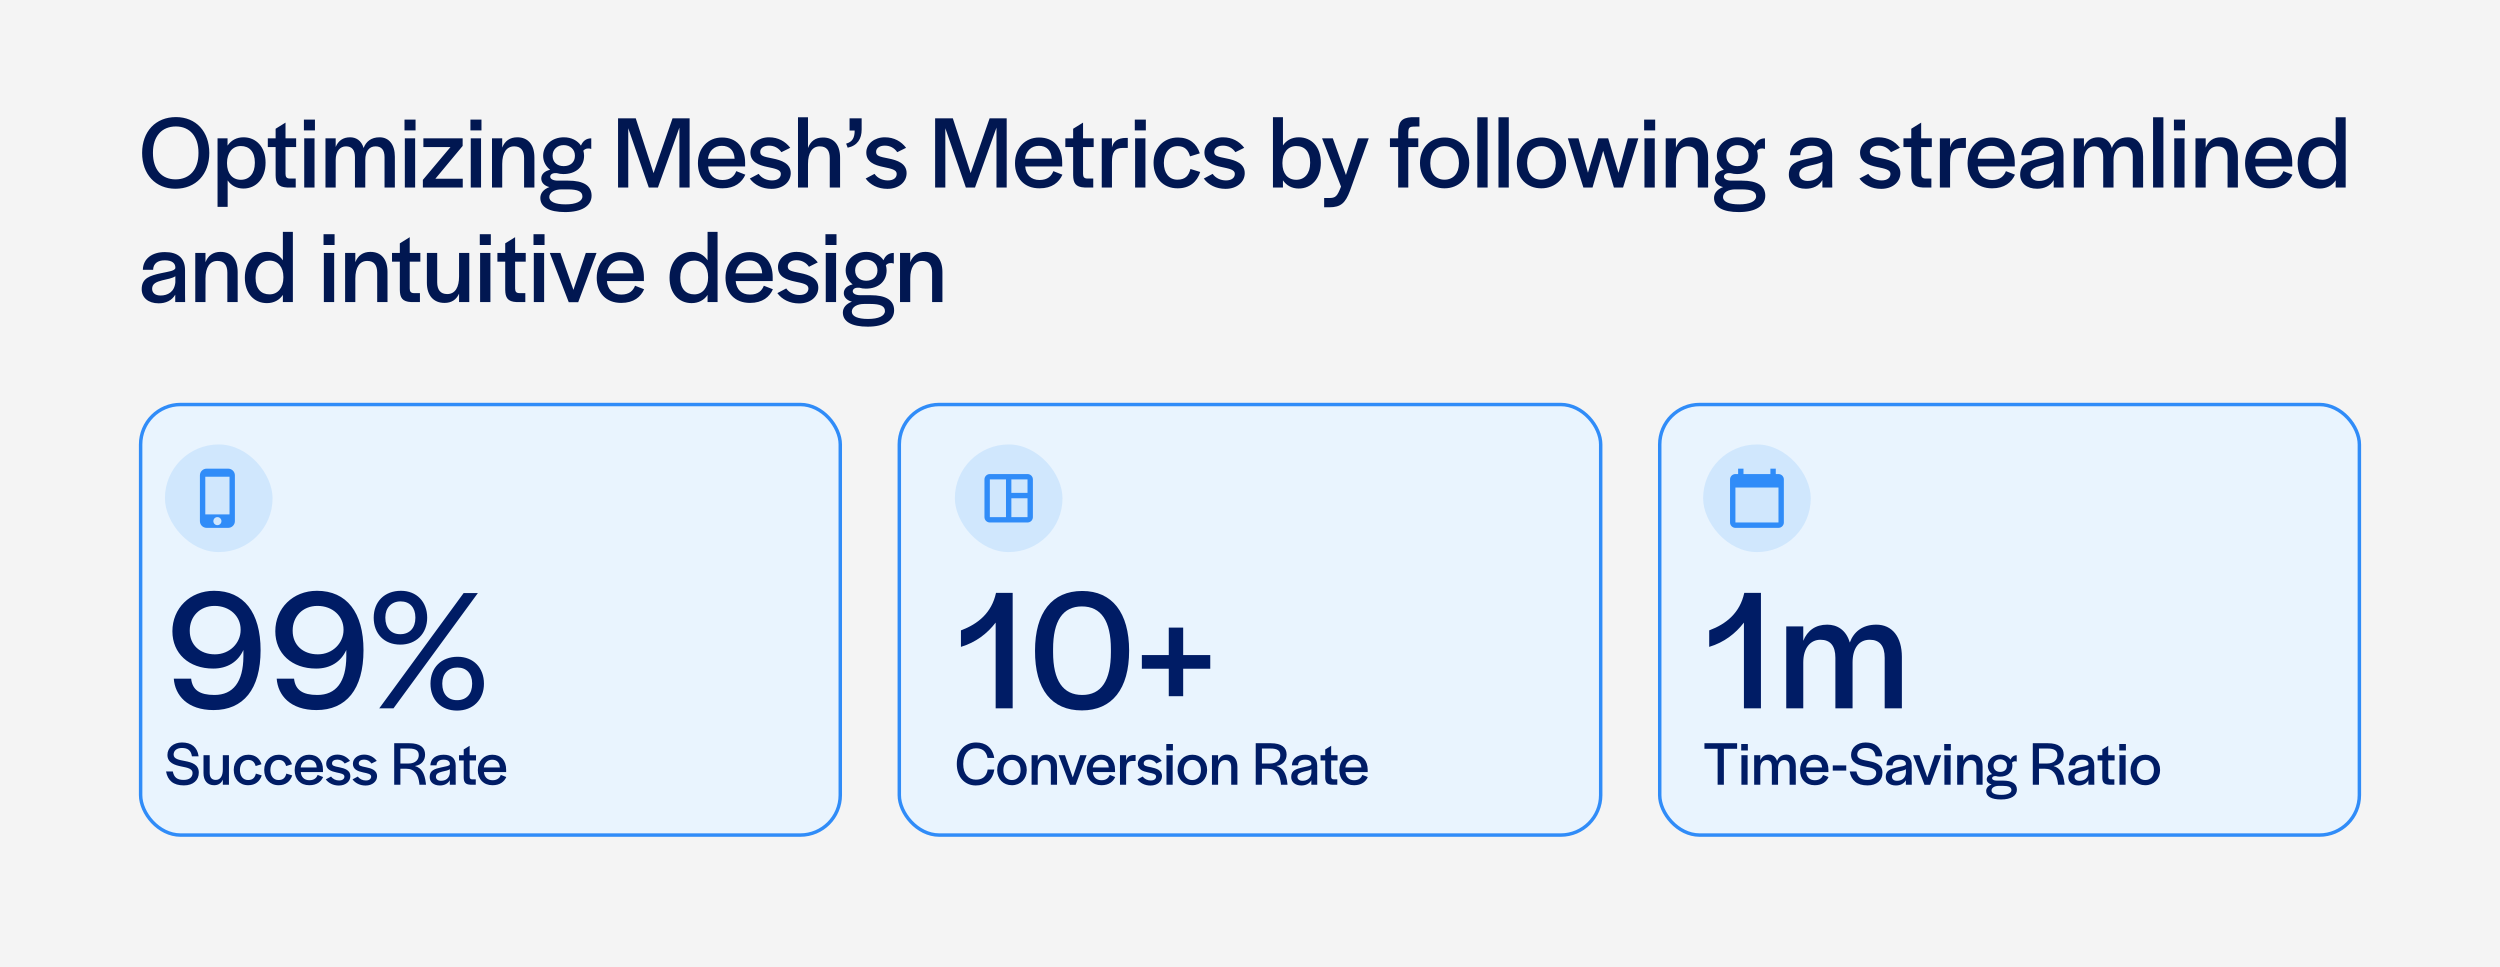 <svg width="1440" height="557" viewBox="0 0 1440 557" fill="none" xmlns="http://www.w3.org/2000/svg">
<rect width="1440" height="557" fill="#F4F4F4"/>
<path d="M101.06 108.72C89.54 108.72 81.86 100.38 81.86 88.08C81.86 75.78 89.6 67.44 101.36 67.44C112.88 67.44 120.56 75.78 120.56 88.08C120.56 100.38 112.82 108.72 101.06 108.72ZM101.12 103.32C109.22 103.32 114.32 97.68 114.32 88.2V87.9C114.32 78.6 109.34 72.84 101.3 72.84C93.2 72.84 88.1 78.48 88.1 87.9V88.2C88.1 97.56 93.08 103.32 101.12 103.32ZM125.308 119.16V79.68H131.068V83.88C133.048 80.88 136.288 79.08 140.248 79.08C147.508 79.08 152.968 84.6 152.968 93.66V93.72C152.968 102.84 147.508 108.6 140.188 108.6C136.288 108.6 133.108 106.8 131.128 103.92V119.16H125.308ZM138.748 103.56C143.548 103.56 146.788 100.02 146.788 93.9V93.48C146.788 87.42 143.608 84.12 138.748 84.12C133.828 84.12 130.768 88.08 130.768 93.72V94.2C130.768 99.78 133.768 103.56 138.748 103.56ZM165.298 108C160.138 107.76 158.818 105.42 158.758 100.92V84.72H154.258V79.68H158.758V74.16L164.458 70.62V79.68H170.578V84.72H164.458V100.2C164.458 102 165.178 102.84 166.978 102.84H170.338V108H165.298ZM175.049 75.12V68.88H181.409V75.12H175.049ZM175.229 108V79.68H181.169V108H175.229ZM187.475 108V79.68H193.355V84.66C194.795 81.12 197.555 79.08 201.635 79.08C204.935 79.08 208.115 80.76 209.435 85.26C210.815 81.54 213.815 79.08 218.615 79.08C224.015 79.08 227.435 83.22 227.435 90.24V108H221.495V90.54C221.495 86.34 219.695 84.3 216.335 84.3C212.555 84.3 210.395 87.24 210.395 92.16V108H204.455V90.54C204.455 86.34 202.655 84.3 199.295 84.3C195.875 84.3 193.355 87.06 193.355 92.16V108H187.475ZM232.999 75.12V68.88H239.359V75.12H232.999ZM233.179 108V79.68H239.119V108H233.179ZM243.566 108V103.62L259.466 84.72H243.866V79.68H266.486V84.06L250.766 102.96H266.546V108H243.566ZM270.967 75.12V68.88H277.327V75.12H270.967ZM271.147 108V79.68H277.087V108H271.147ZM283.393 108V79.68H289.273V85.02C290.773 81.24 293.653 79.08 297.973 79.08C304.093 79.08 307.813 83.22 307.813 90.78V108H301.873V91.08C301.873 86.64 300.013 84.3 296.173 84.3C291.793 84.3 289.273 87.96 289.273 94.44V108H283.393ZM325.568 122.16C316.268 122.16 311.228 119.28 311.228 114C311.228 111.18 313.208 108.96 316.448 107.76C313.568 107.04 311.768 105.18 311.768 102.84C311.768 100.38 313.628 98.52 316.868 97.8C314.408 95.88 312.848 93.06 312.848 89.76C312.848 83.64 317.948 79.08 324.788 79.08C329.108 79.08 332.648 80.94 334.628 83.88C335.648 81.36 337.568 79.68 340.568 79.68V85.8C339.068 85.26 337.268 85.38 336.008 86.76C336.248 87.72 336.428 88.68 336.428 89.7C336.428 96.12 331.688 100.26 324.488 100.26C323.168 100.26 321.908 100.08 320.708 99.72H320.288C318.128 99.6 316.928 100.56 316.928 101.76C316.928 103.14 318.668 104.04 321.308 104.04H327.188C336.188 104.04 340.748 106.98 340.748 112.74C340.748 118.62 335.048 122.16 325.568 122.16ZM324.668 95.7C328.628 95.7 331.148 93.36 331.148 89.82V89.58C331.148 86.1 328.448 83.58 324.668 83.58C321.008 83.58 318.308 86.1 318.308 89.58V89.82C318.308 93.3 320.828 95.7 324.668 95.7ZM325.748 117.72C331.748 117.72 335.468 115.98 335.468 113.16C335.468 110.34 332.948 109.08 327.008 109.08H323.468C319.628 109.08 316.388 110.7 316.388 113.52C316.388 116.16 319.688 117.72 325.748 117.72ZM355.995 108V68.16H366.195L376.455 99.72L387.375 68.16H397.215V108H391.335V73.5L378.975 108H373.695L361.875 73.86V108H355.995ZM416.108 108.48C407.408 108.48 402.008 102.72 402.008 94.02C402.008 85.26 407.828 79.2 415.868 79.2C424.208 79.2 429.188 84.78 429.188 93.72V95.88H407.888C408.248 100.74 411.308 103.68 416.108 103.68C420.908 103.68 423.008 101.34 424.088 98.58L429.308 100.62C427.388 105 423.368 108.48 416.108 108.48ZM407.768 91.44H423.128C422.888 86.58 420.188 84 415.748 84C411.488 84 408.368 86.82 407.768 91.44ZM444.425 108.78C438.965 108.78 434.465 106.44 431.885 102.84L436.985 100.14C438.725 102.66 441.665 103.92 444.665 103.92C447.845 103.92 449.765 102.48 449.765 100.14C449.765 97.68 446.465 97.14 442.025 96.18C436.865 95.1 432.245 93.3 432.245 87.84C432.245 82.86 436.925 79.08 442.925 79.08C448.265 79.08 452.405 81.48 455.165 85.14L450.065 87.66C448.445 85.2 445.865 83.88 442.925 83.88C439.865 83.88 437.885 85.32 437.885 87.48C437.885 89.82 439.805 90.24 444.965 91.26C450.125 92.28 455.465 94.14 455.465 99.72C455.465 104.94 450.845 108.78 444.425 108.78ZM459.643 108V67.56H465.403V85.26C466.843 81.36 469.663 79.2 474.043 79.2C480.163 79.2 483.883 83.22 483.883 90.78V108H477.943V91.08C477.943 86.64 476.083 84.3 472.243 84.3C467.863 84.3 465.403 87.96 465.403 94.44V108H459.643ZM488.268 85.08L487.368 82.74C491.088 81.72 492.288 79.2 492.288 75.18H489.348V68.16H496.308V74.64C496.308 79.86 493.968 83.88 488.268 85.08ZM511.163 108.78C505.703 108.78 501.203 106.44 498.623 102.84L503.723 100.14C505.463 102.66 508.403 103.92 511.403 103.92C514.583 103.92 516.503 102.48 516.503 100.14C516.503 97.68 513.203 97.14 508.763 96.18C503.603 95.1 498.983 93.3 498.983 87.84C498.983 82.86 503.663 79.08 509.663 79.08C515.003 79.08 519.143 81.48 521.903 85.14L516.803 87.66C515.183 85.2 512.603 83.88 509.663 83.88C506.603 83.88 504.623 85.32 504.623 87.48C504.623 89.82 506.543 90.24 511.703 91.26C516.863 92.28 522.203 94.14 522.203 99.72C522.203 104.94 517.583 108.78 511.163 108.78ZM538.632 108V68.16H548.832L559.092 99.72L570.012 68.16H579.852V108H573.972V73.5L561.612 108H556.332L544.512 73.86V108H538.632ZM598.745 108.48C590.045 108.48 584.645 102.72 584.645 94.02C584.645 85.26 590.465 79.2 598.505 79.2C606.845 79.2 611.825 84.78 611.825 93.72V95.88H590.525C590.885 100.74 593.945 103.68 598.745 103.68C603.545 103.68 605.645 101.34 606.725 98.58L611.945 100.62C610.025 105 606.005 108.48 598.745 108.48ZM590.405 91.44H605.765C605.525 86.58 602.825 84 598.385 84C594.125 84 591.005 86.82 590.405 91.44ZM624.673 108C619.513 107.76 618.193 105.42 618.133 100.92V84.72H613.633V79.68H618.133V74.16L623.833 70.62V79.68H629.953V84.72H623.833V100.2C623.833 102 624.553 102.84 626.353 102.84H629.713V108H624.673ZM634.604 108V79.68H640.484V84.9C641.324 81.6 643.544 79.44 648.704 79.44H649.604V85.2H646.904C641.864 85.2 640.484 87.72 640.484 93.48V108H634.604ZM653.643 75.12V68.88H660.003V75.12H653.643ZM653.823 108V79.68H659.763V108H653.823ZM678.309 108.48C669.849 108.48 664.449 102.42 664.449 93.78C664.449 85.32 670.209 79.2 678.489 79.2C685.149 79.2 689.349 82.8 691.089 88.32L685.449 90.06C684.489 86.46 682.449 84.18 678.369 84.18C673.449 84.18 670.389 88.08 670.389 93.72V93.96C670.389 99.54 673.269 103.5 678.189 103.5C682.749 103.5 684.729 101.16 685.689 97.32L691.329 99.06C689.469 104.82 685.209 108.48 678.309 108.48ZM705.929 108.78C700.469 108.78 695.969 106.44 693.389 102.84L698.489 100.14C700.229 102.66 703.169 103.92 706.169 103.92C709.349 103.92 711.269 102.48 711.269 100.14C711.269 97.68 707.969 97.14 703.529 96.18C698.369 95.1 693.749 93.3 693.749 87.84C693.749 82.86 698.429 79.08 704.429 79.08C709.769 79.08 713.909 81.48 716.669 85.14L711.569 87.66C709.949 85.2 707.369 83.88 704.429 83.88C701.369 83.88 699.389 85.32 699.389 87.48C699.389 89.82 701.309 90.24 706.469 91.26C711.629 92.28 716.969 94.14 716.969 99.72C716.969 104.94 712.349 108.78 705.929 108.78ZM748.038 108.6C744.138 108.6 740.958 106.8 738.978 103.86V108H733.218V67.5H738.978V83.76C740.958 80.82 744.138 79.08 748.098 79.08C755.358 79.08 760.818 84.54 760.818 93.66V93.72C760.818 102.84 755.418 108.6 748.038 108.6ZM746.658 103.56C751.398 103.56 754.638 100.02 754.638 93.9V93.48C754.638 87.42 751.518 84.12 746.658 84.12C741.738 84.12 738.678 88.08 738.678 93.72V94.2C738.678 99.78 741.618 103.56 746.658 103.56ZM762.71 119.4V114.06H765.41C769.31 114.06 770.21 113.22 772.43 107.46L761.51 79.68H767.69L775.25 100.8L782.15 79.68H788.39L777.53 110.04C774.95 116.76 772.49 119.4 765.71 119.4H762.71ZM805.348 108V84.72H800.608V79.68H805.348V76.8C805.348 70.26 807.208 67.86 813.028 67.5H817.588V72.9H815.428C811.648 72.9 811.168 73.2 811.168 77.22V79.68H816.928V84.72H811.168V108H805.348ZM832.006 108.48C823.666 108.48 817.906 102.54 817.906 93.9C817.906 85.26 823.786 79.2 832.126 79.2C840.466 79.2 846.286 85.26 846.286 93.9C846.286 102.42 840.346 108.48 832.006 108.48ZM832.006 103.5C837.106 103.5 840.346 99.84 840.346 94.08V93.84C840.346 87.9 837.166 84.18 832.126 84.18C827.086 84.18 823.846 87.9 823.846 93.84V94.08C823.846 99.9 826.966 103.5 832.006 103.5ZM850.933 108V67.56H856.873V108H850.933ZM863.12 108V67.56H869.06V108H863.12ZM887.788 108.48C879.448 108.48 873.688 102.54 873.688 93.9C873.688 85.26 879.568 79.2 887.908 79.2C896.248 79.2 902.068 85.26 902.068 93.9C902.068 102.42 896.128 108.48 887.788 108.48ZM887.788 103.5C892.888 103.5 896.128 99.84 896.128 94.08V93.84C896.128 87.9 892.948 84.18 887.908 84.18C882.868 84.18 879.628 87.9 879.628 93.84V94.08C879.628 99.9 882.748 103.5 887.788 103.5ZM912.025 108L903.085 79.68H909.205L914.665 99.48L920.605 79.68H926.305L932.245 99.54L937.645 79.68H943.705L934.885 108H929.605L923.425 86.88L917.305 108H912.025ZM947.022 75.12V68.88H953.382V75.12H947.022ZM947.202 108V79.68H953.142V108H947.202ZM959.448 108V79.68H965.328V85.02C966.828 81.24 969.708 79.08 974.028 79.08C980.148 79.08 983.868 83.22 983.868 90.78V108H977.928V91.08C977.928 86.64 976.068 84.3 972.228 84.3C967.848 84.3 965.328 87.96 965.328 94.44V108H959.448ZM1001.62 122.16C992.323 122.16 987.283 119.28 987.283 114C987.283 111.18 989.263 108.96 992.503 107.76C989.623 107.04 987.823 105.18 987.823 102.84C987.823 100.38 989.683 98.52 992.923 97.8C990.463 95.88 988.903 93.06 988.903 89.76C988.903 83.64 994.003 79.08 1000.84 79.08C1005.16 79.08 1008.7 80.94 1010.68 83.88C1011.7 81.36 1013.62 79.68 1016.62 79.68V85.8C1015.12 85.26 1013.32 85.38 1012.06 86.76C1012.3 87.72 1012.48 88.68 1012.48 89.7C1012.48 96.12 1007.74 100.26 1000.54 100.26C999.223 100.26 997.963 100.08 996.763 99.72H996.343C994.183 99.6 992.983 100.56 992.983 101.76C992.983 103.14 994.723 104.04 997.363 104.04H1003.24C1012.24 104.04 1016.8 106.98 1016.8 112.74C1016.8 118.62 1011.1 122.16 1001.62 122.16ZM1000.72 95.7C1004.68 95.7 1007.2 93.36 1007.2 89.82V89.58C1007.2 86.1 1004.5 83.58 1000.72 83.58C997.063 83.58 994.363 86.1 994.363 89.58V89.82C994.363 93.3 996.883 95.7 1000.72 95.7ZM1001.8 117.72C1007.8 117.72 1011.52 115.98 1011.52 113.16C1011.52 110.34 1009 109.08 1003.06 109.08H999.523C995.683 109.08 992.443 110.7 992.443 113.52C992.443 116.16 995.743 117.72 1001.8 117.72ZM1040.15 108.72C1034.09 108.72 1030.37 105.42 1030.37 100.56C1030.37 94.2 1035.11 92.76 1041.41 91.38C1046.21 90.36 1049.15 90.06 1049.75 88.5V88.08C1049.75 85.74 1048.01 83.94 1043.69 83.94C1039.49 83.94 1037.21 85.86 1036.97 89.04V89.4H1031.03C1031.21 83.04 1036.25 79.2 1043.75 79.2C1051.01 79.2 1055.33 82.44 1055.33 89.64V103.62L1055.39 108H1049.69V103.74C1047.77 107.1 1044.23 108.72 1040.15 108.72ZM1041.23 104.22C1045.37 104.22 1049.27 102.12 1049.75 96.6V93.12C1048.01 94.32 1045.01 94.8 1042.25 95.46C1039.01 96.3 1036.37 97.32 1036.37 100.32C1036.37 102.66 1038.11 104.22 1041.23 104.22ZM1083.57 108.78C1078.11 108.78 1073.61 106.44 1071.03 102.84L1076.13 100.14C1077.87 102.66 1080.81 103.92 1083.81 103.92C1086.99 103.92 1088.91 102.48 1088.91 100.14C1088.91 97.68 1085.61 97.14 1081.17 96.18C1076.01 95.1 1071.39 93.3 1071.39 87.84C1071.39 82.86 1076.07 79.08 1082.07 79.08C1087.41 79.08 1091.55 81.48 1094.31 85.14L1089.21 87.66C1087.59 85.2 1085.01 83.88 1082.07 83.88C1079.01 83.88 1077.03 85.32 1077.03 87.48C1077.03 89.82 1078.95 90.24 1084.11 91.26C1089.27 92.28 1094.61 94.14 1094.61 99.72C1094.61 104.94 1089.99 108.78 1083.57 108.78ZM1107.43 108C1102.27 107.76 1100.95 105.42 1100.89 100.92V84.72H1096.39V79.68H1100.89V74.16L1106.59 70.62V79.68H1112.71V84.72H1106.59V100.2C1106.59 102 1107.31 102.84 1109.11 102.84H1112.47V108H1107.43ZM1117.36 108V79.68H1123.24V84.9C1124.08 81.6 1126.3 79.44 1131.46 79.44H1132.36V85.2H1129.66C1124.62 85.2 1123.24 87.72 1123.24 93.48V108H1117.36ZM1147.42 108.48C1138.72 108.48 1133.32 102.72 1133.32 94.02C1133.32 85.26 1139.14 79.2 1147.18 79.2C1155.52 79.2 1160.5 84.78 1160.5 93.72V95.88H1139.2C1139.56 100.74 1142.62 103.68 1147.42 103.68C1152.22 103.68 1154.32 101.34 1155.4 98.58L1160.62 100.62C1158.7 105 1154.68 108.48 1147.42 108.48ZM1139.08 91.44H1154.44C1154.2 86.58 1151.5 84 1147.06 84C1142.8 84 1139.68 86.82 1139.08 91.44ZM1173.39 108.72C1167.33 108.72 1163.61 105.42 1163.61 100.56C1163.61 94.2 1168.35 92.76 1174.65 91.38C1179.45 90.36 1182.39 90.06 1182.99 88.5V88.08C1182.99 85.74 1181.25 83.94 1176.93 83.94C1172.73 83.94 1170.45 85.86 1170.21 89.04V89.4H1164.27C1164.45 83.04 1169.49 79.2 1176.99 79.2C1184.25 79.2 1188.57 82.44 1188.57 89.64V103.62L1188.63 108H1182.93V103.74C1181.01 107.1 1177.47 108.72 1173.39 108.72ZM1174.47 104.22C1178.61 104.22 1182.51 102.12 1182.99 96.6V93.12C1181.25 94.32 1178.25 94.8 1175.49 95.46C1172.25 96.3 1169.61 97.32 1169.61 100.32C1169.61 102.66 1171.35 104.22 1174.47 104.22ZM1194.47 108V79.68H1200.35V84.66C1201.79 81.12 1204.55 79.08 1208.63 79.08C1211.93 79.08 1215.11 80.76 1216.43 85.26C1217.81 81.54 1220.81 79.08 1225.61 79.08C1231.01 79.08 1234.43 83.22 1234.43 90.24V108H1228.49V90.54C1228.49 86.34 1226.69 84.3 1223.33 84.3C1219.55 84.3 1217.39 87.24 1217.39 92.16V108H1211.45V90.54C1211.45 86.34 1209.65 84.3 1206.29 84.3C1202.87 84.3 1200.35 87.06 1200.35 92.16V108H1194.47ZM1240.17 108V67.56H1246.11V108H1240.17ZM1252.18 75.12V68.88H1258.54V75.12H1252.18ZM1252.36 108V79.68H1258.3V108H1252.36ZM1264.6 108V79.68H1270.48V85.02C1271.98 81.24 1274.86 79.08 1279.18 79.08C1285.3 79.08 1289.02 83.22 1289.02 90.78V108H1283.08V91.08C1283.08 86.64 1281.22 84.3 1277.38 84.3C1273 84.3 1270.48 87.96 1270.48 94.44V108H1264.6ZM1307.26 108.48C1298.56 108.48 1293.16 102.72 1293.16 94.02C1293.16 85.26 1298.98 79.2 1307.02 79.2C1315.36 79.2 1320.34 84.78 1320.34 93.72V95.88H1299.04C1299.4 100.74 1302.46 103.68 1307.26 103.68C1312.06 103.68 1314.16 101.34 1315.24 98.58L1320.46 100.62C1318.54 105 1314.52 108.48 1307.26 108.48ZM1298.92 91.44H1314.28C1314.04 86.58 1311.34 84 1306.9 84C1302.64 84 1299.52 86.82 1298.92 91.44ZM1336.17 108.6C1328.91 108.6 1323.45 103.14 1323.45 93.96C1323.45 84.96 1328.85 79.08 1336.23 79.08C1340.13 79.08 1343.31 80.94 1345.35 83.94V67.56H1351.11V108H1345.35V103.86C1343.37 106.86 1340.13 108.6 1336.17 108.6ZM1337.67 103.56C1342.53 103.56 1345.65 99.6 1345.65 93.96V93.48C1345.65 87.9 1342.65 84.12 1337.67 84.12C1332.87 84.12 1329.63 87.66 1329.63 93.78V94.2C1329.63 100.26 1332.81 103.56 1337.67 103.56ZM91.4 174.72C85.34 174.72 81.62 171.42 81.62 166.56C81.62 160.2 86.36 158.76 92.66 157.38C97.46 156.36 100.4 156.06 101 154.5V154.08C101 151.74 99.26 149.94 94.94 149.94C90.74 149.94 88.46 151.86 88.22 155.04V155.4H82.28C82.46 149.04 87.5 145.2 95 145.2C102.26 145.2 106.58 148.44 106.58 155.64V169.62L106.64 174H100.94V169.74C99.02 173.1 95.48 174.72 91.4 174.72ZM92.48 170.22C96.62 170.22 100.52 168.12 101 162.6V159.12C99.26 160.32 96.26 160.8 93.5 161.46C90.26 162.3 87.62 163.32 87.62 166.32C87.62 168.66 89.36 170.22 92.48 170.22ZM112.475 174V145.68H118.355V151.02C119.855 147.24 122.735 145.08 127.055 145.08C133.175 145.08 136.895 149.22 136.895 156.78V174H130.955V157.08C130.955 152.64 129.095 150.3 125.255 150.3C120.875 150.3 118.355 153.96 118.355 160.44V174H112.475ZM153.751 174.6C146.491 174.6 141.031 169.14 141.031 159.96C141.031 150.96 146.431 145.08 153.811 145.08C157.711 145.08 160.891 146.94 162.931 149.94V133.56H168.691V174H162.931V169.86C160.951 172.86 157.711 174.6 153.751 174.6ZM155.251 169.56C160.111 169.56 163.231 165.6 163.231 159.96V159.48C163.231 153.9 160.231 150.12 155.251 150.12C150.451 150.12 147.211 153.66 147.211 159.78V160.2C147.211 166.26 150.391 169.56 155.251 169.56ZM186.358 141.12V134.88H192.718V141.12H186.358ZM186.538 174V145.68H192.478V174H186.538ZM198.784 174V145.68H204.664V151.02C206.164 147.24 209.044 145.08 213.364 145.08C219.484 145.08 223.204 149.22 223.204 156.78V174H217.264V157.08C217.264 152.64 215.404 150.3 211.564 150.3C207.184 150.3 204.664 153.96 204.664 160.44V174H198.784ZM236.841 174C231.681 173.76 230.361 171.42 230.301 166.92V150.72H225.801V145.68H230.301V140.16L236.001 136.62V145.68H242.121V150.72H236.001V166.2C236.001 168 236.721 168.84 238.521 168.84H241.881V174H236.841ZM256.022 174.48C249.662 174.48 245.882 170.1 245.882 162.9V145.68H251.822V162.6C251.822 166.98 253.742 169.38 257.582 169.38C262.262 169.38 264.422 165.36 264.422 159.24V145.68H270.302V174H264.422V169.14C262.862 172.62 260.102 174.48 256.022 174.48ZM276.358 141.12V134.88H282.718V141.12H276.358ZM276.538 174V145.68H282.478V174H276.538ZM297.544 174C292.384 173.76 291.064 171.42 291.004 166.92V150.72H286.504V145.68H291.004V140.16L296.704 136.62V145.68H302.824V150.72H296.704V166.2C296.704 168 297.424 168.84 299.224 168.84H302.584V174H297.544ZM307.295 141.12V134.88H313.655V141.12H307.295ZM307.475 174V145.68H313.415V174H307.475ZM327.591 174.06L316.671 145.68H322.791L330.291 166.98L337.431 145.68H343.611L333.051 174.06H327.591ZM357.807 174.48C349.107 174.48 343.707 168.72 343.707 160.02C343.707 151.26 349.527 145.2 357.567 145.2C365.907 145.2 370.887 150.78 370.887 159.72V161.88H349.587C349.947 166.74 353.007 169.68 357.807 169.68C362.607 169.68 364.707 167.34 365.787 164.58L371.007 166.62C369.087 171 365.067 174.48 357.807 174.48ZM349.467 157.44H364.827C364.587 152.58 361.887 150 357.447 150C353.187 150 350.067 152.82 349.467 157.44ZM398.38 174.6C391.12 174.6 385.66 169.14 385.66 159.96C385.66 150.96 391.06 145.08 398.44 145.08C402.34 145.08 405.52 146.94 407.56 149.94V133.56H413.32V174H407.56V169.86C405.58 172.86 402.34 174.6 398.38 174.6ZM399.88 169.56C404.74 169.56 407.86 165.6 407.86 159.96V159.48C407.86 153.9 404.86 150.12 399.88 150.12C395.08 150.12 391.84 153.66 391.84 159.78V160.2C391.84 166.26 395.02 169.56 399.88 169.56ZM431.987 174.48C423.287 174.48 417.887 168.72 417.887 160.02C417.887 151.26 423.707 145.2 431.747 145.2C440.087 145.2 445.067 150.78 445.067 159.72V161.88H423.767C424.127 166.74 427.187 169.68 431.987 169.68C436.787 169.68 438.887 167.34 439.967 164.58L445.187 166.62C443.267 171 439.247 174.48 431.987 174.48ZM423.647 157.44H439.007C438.767 152.58 436.067 150 431.627 150C427.367 150 424.247 152.82 423.647 157.44ZM460.304 174.78C454.844 174.78 450.344 172.44 447.764 168.84L452.864 166.14C454.604 168.66 457.544 169.92 460.544 169.92C463.724 169.92 465.644 168.48 465.644 166.14C465.644 163.68 462.344 163.14 457.904 162.18C452.744 161.1 448.124 159.3 448.124 153.84C448.124 148.86 452.804 145.08 458.804 145.08C464.144 145.08 468.284 147.48 471.044 151.14L465.944 153.66C464.324 151.2 461.744 149.88 458.804 149.88C455.744 149.88 453.764 151.32 453.764 153.48C453.764 155.82 455.684 156.24 460.844 157.26C466.004 158.28 471.344 160.14 471.344 165.72C471.344 170.94 466.724 174.78 460.304 174.78ZM475.46 141.12V134.88H481.82V141.12H475.46ZM475.64 174V145.68H481.58V174H475.64ZM499.826 188.16C490.526 188.16 485.486 185.28 485.486 180C485.486 177.18 487.466 174.96 490.706 173.76C487.826 173.04 486.026 171.18 486.026 168.84C486.026 166.38 487.886 164.52 491.126 163.8C488.666 161.88 487.106 159.06 487.106 155.76C487.106 149.64 492.206 145.08 499.046 145.08C503.366 145.08 506.906 146.94 508.886 149.88C509.906 147.36 511.826 145.68 514.826 145.68V151.8C513.326 151.26 511.526 151.38 510.266 152.76C510.506 153.72 510.686 154.68 510.686 155.7C510.686 162.12 505.946 166.26 498.746 166.26C497.426 166.26 496.166 166.08 494.966 165.72H494.546C492.386 165.6 491.186 166.56 491.186 167.76C491.186 169.14 492.926 170.04 495.566 170.04H501.446C510.446 170.04 515.006 172.98 515.006 178.74C515.006 184.62 509.306 188.16 499.826 188.16ZM498.926 161.7C502.886 161.7 505.406 159.36 505.406 155.82V155.58C505.406 152.1 502.706 149.58 498.926 149.58C495.266 149.58 492.566 152.1 492.566 155.58V155.82C492.566 159.3 495.086 161.7 498.926 161.7ZM500.006 183.72C506.006 183.72 509.726 181.98 509.726 179.16C509.726 176.34 507.206 175.08 501.266 175.08H497.726C493.886 175.08 490.646 176.7 490.646 179.52C490.646 182.16 493.946 183.72 500.006 183.72ZM518.413 174V145.68H524.293V151.02C525.793 147.24 528.673 145.08 532.993 145.08C539.113 145.08 542.833 149.22 542.833 156.78V174H536.893V157.08C536.893 152.64 535.033 150.3 531.193 150.3C526.813 150.3 524.293 153.96 524.293 160.44V174H518.413Z" fill="#011751"/>
<rect x="81" y="233" width="403" height="248" rx="23" fill="#E9F4FE" stroke="#308CF8" stroke-width="2"/>
<path d="M123 409C107.9 409 100.8 400.5 100.1 390.9H110.1C110.8 397.4 115 400.3 123.5 400.3C134.3 400.3 140.1 392.8 140.2 378.2V374.4C137.1 381.2 131 385.1 122.8 385.1C108.8 385.1 99.3 376.4 99.3 363.6C99.3 350.5 109.3 340.3 123.3 340.3C140.4 340.3 150.1 352.8 150.1 374.5C150.1 397.1 140.1 409 123 409ZM123.8 376.9C132.4 376.9 138.6 370.3 138.6 362.9V362.6C138.6 354.9 132.3 349 123.6 349C114.9 349 109.3 355.3 109.3 363.1V363.4C109.3 371.3 115 376.9 123.8 376.9ZM182.277 409C167.177 409 160.077 400.5 159.377 390.9H169.377C170.077 397.4 174.277 400.3 182.777 400.3C193.577 400.3 199.377 392.8 199.477 378.2V374.4C196.377 381.2 190.277 385.1 182.077 385.1C168.077 385.1 158.577 376.4 158.577 363.6C158.577 350.5 168.577 340.3 182.577 340.3C199.677 340.3 209.377 352.8 209.377 374.5C209.377 397.1 199.377 409 182.277 409ZM183.077 376.9C191.677 376.9 197.877 370.3 197.877 362.9V362.6C197.877 354.9 191.577 349 182.877 349C174.177 349 168.577 355.3 168.577 363.1V363.4C168.577 371.3 174.277 376.9 183.077 376.9ZM230.555 371.3C221.355 371.3 215.255 365.1 215.255 355.8C215.255 346.6 221.455 340.3 230.955 340.3C239.955 340.3 246.055 346.6 246.055 355.8C246.055 364.9 239.755 371.3 230.555 371.3ZM218.455 408L267.055 341.6H275.255L226.655 408H218.455ZM230.555 365.3C235.955 365.3 239.255 361.7 239.255 355.9V355.6C239.255 350 236.055 346.4 230.755 346.4C225.455 346.4 221.955 350.1 221.955 355.6V355.9C221.955 361.6 225.155 365.3 230.555 365.3ZM263.255 409.3C254.055 409.3 247.955 403.1 247.955 393.8C247.955 384.6 254.155 378.3 263.655 378.3C272.655 378.3 278.755 384.6 278.755 393.8C278.755 403 272.455 409.3 263.255 409.3ZM263.255 403.3C268.755 403.3 271.955 399.7 271.955 393.9V393.6C271.955 388 268.755 384.5 263.455 384.5C258.155 384.5 254.755 388.1 254.755 393.6V393.9C254.755 399.7 257.955 403.3 263.255 403.3Z" fill="#001C65"/>
<rect x="518" y="233" width="404" height="248" rx="23" fill="#E9F4FE" stroke="#308CF8" stroke-width="2"/>
<rect x="956" y="233" width="403" height="248" rx="23" fill="#E9F4FE" stroke="#308CF8" stroke-width="2"/>
<path d="M573.5 408V358.6C568.6 365 562.1 370 553.5 372.6V363.1C563.4 359.4 571.2 353 573.7 341.5H583.3V408H573.5ZM623.176 409.2C605.776 409.2 596.076 397.2 596.176 374.8C596.176 352.8 605.976 340.4 623.376 340.4C640.576 340.4 650.376 352.9 650.376 374.8C650.376 396.8 640.576 409.2 623.176 409.2ZM623.376 400.3C634.376 400.3 639.876 392 639.876 375.7V373.9C639.876 357.7 634.276 349.3 623.176 349.3C612.176 349.3 606.576 357.6 606.576 373.9V375.7C606.576 392 612.276 400.3 623.376 400.3ZM673.209 401V385.2H657.709V377.3H673.209V361.5H681.509V377.3H697.109V385.2H681.509V401H673.209Z" fill="#001C65"/>
<path d="M1004.5 408V358.6C999.6 365 993.1 370 984.5 372.6V363.1C994.4 359.4 1002.2 353 1004.7 341.5H1014.3V408H1004.5ZM1028.88 408V360.8H1038.68V369.1C1041.08 363.2 1045.68 359.8 1052.48 359.8C1057.98 359.8 1063.28 362.6 1065.48 370.1C1067.78 363.9 1072.78 359.8 1080.78 359.8C1089.78 359.8 1095.48 366.7 1095.48 378.4V408H1085.58V378.9C1085.58 371.9 1082.58 368.5 1076.98 368.5C1070.68 368.5 1067.08 373.4 1067.08 381.6V408H1057.18V378.9C1057.18 371.9 1054.18 368.5 1048.58 368.5C1042.88 368.5 1038.68 373.1 1038.68 381.6V408H1028.88Z" fill="#001C65"/>
<rect x="95" y="256" width="62" height="62" rx="31" fill="#D0E7FD"/>
<path d="M131.423 269.95H119.023C116.884 269.95 115.148 271.686 115.148 273.825V300.175C115.148 302.314 116.884 304.05 119.023 304.05H131.423C133.562 304.05 135.298 302.314 135.298 300.175V273.825C135.298 271.686 133.562 269.95 131.423 269.95ZM125.223 302.5C123.937 302.5 122.898 301.462 122.898 300.175C122.898 298.889 123.937 297.85 125.223 297.85C126.51 297.85 127.548 298.889 127.548 300.175C127.548 301.462 126.51 302.5 125.223 302.5ZM132.198 296.3H118.248V274.6H132.198V296.3Z" fill="#308CF8"/>
<rect x="550" y="256" width="62" height="62" rx="31" fill="#D0E7FD"/>
<path d="M591.847 273.05H570.147C568.442 273.05 567.047 274.445 567.047 276.15V297.85C567.047 299.555 568.442 300.95 570.147 300.95H591.847C593.552 300.95 594.947 299.555 594.947 297.85V276.15C594.947 274.445 593.552 273.05 591.847 273.05ZM570.147 297.85V276.15H579.447V297.85H570.147ZM591.847 297.85H582.547V287H591.847V297.85ZM591.847 283.9H582.547V276.15H591.847V283.9Z" fill="#308CF8"/>
<rect x="981" y="256" width="62" height="62" rx="31" fill="#D0E7FD"/>
<path d="M1024.4 273.05H1022.85V269.95H1019.75V273.05H1004.25V269.95H1001.15V273.05H999.6C997.895 273.05 996.5 274.445 996.5 276.15V300.95C996.5 302.655 997.895 304.05 999.6 304.05H1024.4C1026.1 304.05 1027.5 302.655 1027.5 300.95V276.15C1027.5 274.445 1026.1 273.05 1024.4 273.05ZM1024.4 300.95H999.6V280.8H1024.4V300.95Z" fill="#308CF8"/>
<path d="M562.024 452.432C555.652 452.432 551.116 447.5 551.116 440.048C551.116 432.56 555.688 427.664 562.204 427.664C567.568 427.664 571.636 430.4 572.68 436.556H568.828C568.036 432.38 565.516 431.012 562.168 431.012C557.776 431.012 554.824 434.36 554.824 439.904V440.192C554.824 445.772 557.74 449.084 562.096 449.084C565.552 449.084 568.18 447.608 568.9 443.252H572.716C571.78 449.624 567.568 452.432 562.024 452.432ZM582.844 452.288C577.84 452.288 574.384 448.724 574.384 443.54C574.384 438.356 577.912 434.72 582.916 434.72C587.92 434.72 591.412 438.356 591.412 443.54C591.412 448.652 587.848 452.288 582.844 452.288ZM582.844 449.3C585.904 449.3 587.848 447.104 587.848 443.648V443.504C587.848 439.94 585.94 437.708 582.916 437.708C579.892 437.708 577.948 439.94 577.948 443.504V443.648C577.948 447.14 579.82 449.3 582.844 449.3ZM594.2 452V435.008H597.728V438.212C598.628 435.944 600.356 434.648 602.948 434.648C606.62 434.648 608.852 437.132 608.852 441.668V452H605.288V441.848C605.288 439.184 604.172 437.78 601.868 437.78C599.24 437.78 597.728 439.976 597.728 443.864V452H594.2ZM616.289 452.036L609.737 435.008H613.409L617.909 447.788L622.193 435.008H625.901L619.565 452.036H616.289ZM634.419 452.288C629.199 452.288 625.959 448.832 625.959 443.612C625.959 438.356 629.451 434.72 634.275 434.72C639.279 434.72 642.267 438.068 642.267 443.432V444.728H629.487C629.703 447.644 631.539 449.408 634.419 449.408C637.299 449.408 638.559 448.004 639.207 446.348L642.339 447.572C641.187 450.2 638.775 452.288 634.419 452.288ZM629.415 442.064H638.631C638.487 439.148 636.867 437.6 634.203 437.6C631.647 437.6 629.775 439.292 629.415 442.064ZM645.106 452V435.008H648.634V438.14C649.138 436.16 650.47 434.864 653.566 434.864H654.106V438.32H652.486C649.462 438.32 648.634 439.832 648.634 443.288V452H645.106ZM662.694 452.468C659.418 452.468 656.718 451.064 655.17 448.904L658.23 447.284C659.274 448.796 661.038 449.552 662.838 449.552C664.746 449.552 665.898 448.688 665.898 447.284C665.898 445.808 663.918 445.484 661.254 444.908C658.158 444.26 655.386 443.18 655.386 439.904C655.386 436.916 658.194 434.648 661.794 434.648C664.998 434.648 667.482 436.088 669.138 438.284L666.078 439.796C665.106 438.32 663.558 437.528 661.794 437.528C659.958 437.528 658.77 438.392 658.77 439.688C658.77 441.092 659.922 441.344 663.018 441.956C666.114 442.568 669.318 443.684 669.318 447.032C669.318 450.164 666.546 452.468 662.694 452.468ZM671.787 432.272V428.528H675.603V432.272H671.787ZM671.895 452V435.008H675.459V452H671.895ZM686.731 452.288C681.727 452.288 678.271 448.724 678.271 443.54C678.271 438.356 681.799 434.72 686.803 434.72C691.807 434.72 695.299 438.356 695.299 443.54C695.299 448.652 691.735 452.288 686.731 452.288ZM686.731 449.3C689.791 449.3 691.735 447.104 691.735 443.648V443.504C691.735 439.94 689.827 437.708 686.803 437.708C683.779 437.708 681.835 439.94 681.835 443.504V443.648C681.835 447.14 683.707 449.3 686.731 449.3ZM698.087 452V435.008H701.615V438.212C702.515 435.944 704.243 434.648 706.835 434.648C710.507 434.648 712.739 437.132 712.739 441.668V452H709.175V441.848C709.175 439.184 708.059 437.78 705.755 437.78C703.127 437.78 701.615 439.976 701.615 443.864V452H698.087ZM723.296 452V428.096H731.936C738.272 428.096 741.08 430.616 741.08 434.612C741.08 437.96 739.1 440.588 735.248 441.236C739.1 442.352 740.828 445.448 741.512 451.1L741.62 452H737.804L737.768 451.244C737.12 446.096 735.212 442.784 730.064 442.784H726.86V452H723.296ZM726.86 439.796H731.396C735.86 439.796 737.444 437.312 737.444 434.972C737.444 432.38 735.788 431.156 731.864 431.156H726.86V439.796ZM749.602 452.432C745.966 452.432 743.734 450.452 743.734 447.536C743.734 443.72 746.578 442.856 750.358 442.028C753.238 441.416 755.002 441.236 755.362 440.3V440.048C755.362 438.644 754.318 437.564 751.726 437.564C749.206 437.564 747.838 438.716 747.694 440.624V440.84H744.13C744.238 437.024 747.262 434.72 751.762 434.72C756.118 434.72 758.71 436.664 758.71 440.984V449.372L758.746 452H755.326V449.444C754.174 451.46 752.05 452.432 749.602 452.432ZM750.25 449.732C752.734 449.732 755.074 448.472 755.362 445.16V443.072C754.318 443.792 752.518 444.08 750.862 444.476C748.918 444.98 747.334 445.592 747.334 447.392C747.334 448.796 748.378 449.732 750.25 449.732ZM767.257 452C764.161 451.856 763.369 450.452 763.333 447.752V438.032H760.633V435.008H763.333V431.696L766.753 429.572V435.008H770.425V438.032H766.753V447.32C766.753 448.4 767.185 448.904 768.265 448.904H770.281V452H767.257ZM779.93 452.288C774.71 452.288 771.47 448.832 771.47 443.612C771.47 438.356 774.962 434.72 779.786 434.72C784.79 434.72 787.778 438.068 787.778 443.432V444.728H774.998C775.214 447.644 777.05 449.408 779.93 449.408C782.81 449.408 784.07 448.004 784.718 446.348L787.85 447.572C786.698 450.2 784.286 452.288 779.93 452.288ZM774.926 442.064H784.142C783.998 439.148 782.378 437.6 779.714 437.6C777.158 437.6 775.286 439.292 774.926 442.064Z" fill="#001C65"/>
<path d="M105.908 452.396C99.824 452.396 96.584 449.552 95.648 444.368H99.536C100.256 447.896 102.128 449.228 105.8 449.228C109.04 449.228 110.912 447.716 110.912 445.196C110.912 442.82 108.068 442.172 104.612 441.524C100.652 440.732 96.44 439.436 96.44 434.828C96.44 430.688 99.932 427.664 104.828 427.664C110.192 427.664 113.684 430.292 114.404 435.656H110.552C110.048 432.164 108.068 430.832 104.792 430.832C101.84 430.832 100.004 432.344 100.004 434.648C100.004 437.204 103.136 437.708 106.556 438.356C110.48 439.112 114.512 440.336 114.512 445.016C114.512 449.372 111.308 452.396 105.908 452.396ZM123.305 452.288C119.489 452.288 117.221 449.66 117.221 445.34V435.008H120.785V445.16C120.785 447.788 121.937 449.228 124.241 449.228C127.049 449.228 128.345 446.816 128.345 443.144V435.008H131.873V452H128.345V449.084C127.409 451.172 125.753 452.288 123.305 452.288ZM142.958 452.288C137.882 452.288 134.642 448.652 134.642 443.468C134.642 438.392 138.098 434.72 143.066 434.72C147.062 434.72 149.582 436.88 150.626 440.192L147.242 441.236C146.666 439.076 145.442 437.708 142.994 437.708C140.042 437.708 138.206 440.048 138.206 443.432V443.576C138.206 446.924 139.934 449.3 142.886 449.3C145.622 449.3 146.81 447.896 147.386 445.592L150.77 446.636C149.654 450.092 147.098 452.288 142.958 452.288ZM160.501 452.288C155.425 452.288 152.185 448.652 152.185 443.468C152.185 438.392 155.641 434.72 160.609 434.72C164.605 434.72 167.125 436.88 168.169 440.192L164.785 441.236C164.209 439.076 162.985 437.708 160.537 437.708C157.585 437.708 155.749 440.048 155.749 443.432V443.576C155.749 446.924 157.477 449.3 160.429 449.3C163.165 449.3 164.353 447.896 164.929 445.592L168.313 446.636C167.197 450.092 164.641 452.288 160.501 452.288ZM178.188 452.288C172.968 452.288 169.728 448.832 169.728 443.612C169.728 438.356 173.22 434.72 178.044 434.72C183.048 434.72 186.036 438.068 186.036 443.432V444.728H173.256C173.472 447.644 175.308 449.408 178.188 449.408C181.068 449.408 182.328 448.004 182.976 446.348L186.108 447.572C184.956 450.2 182.544 452.288 178.188 452.288ZM173.184 442.064H182.4C182.256 439.148 180.636 437.6 177.972 437.6C175.416 437.6 173.544 439.292 173.184 442.064ZM195.178 452.468C191.902 452.468 189.202 451.064 187.654 448.904L190.714 447.284C191.758 448.796 193.522 449.552 195.322 449.552C197.23 449.552 198.382 448.688 198.382 447.284C198.382 445.808 196.402 445.484 193.738 444.908C190.642 444.26 187.87 443.18 187.87 439.904C187.87 436.916 190.678 434.648 194.278 434.648C197.482 434.648 199.966 436.088 201.622 438.284L198.562 439.796C197.59 438.32 196.042 437.528 194.278 437.528C192.442 437.528 191.254 438.392 191.254 439.688C191.254 441.092 192.406 441.344 195.502 441.956C198.598 442.568 201.802 443.684 201.802 447.032C201.802 450.164 199.03 452.468 195.178 452.468ZM210.577 452.468C207.301 452.468 204.601 451.064 203.053 448.904L206.113 447.284C207.157 448.796 208.921 449.552 210.721 449.552C212.629 449.552 213.781 448.688 213.781 447.284C213.781 445.808 211.801 445.484 209.137 444.908C206.041 444.26 203.269 443.18 203.269 439.904C203.269 436.916 206.077 434.648 209.677 434.648C212.881 434.648 215.365 436.088 217.021 438.284L213.961 439.796C212.989 438.32 211.441 437.528 209.677 437.528C207.841 437.528 206.653 438.392 206.653 439.688C206.653 441.092 207.805 441.344 210.901 441.956C213.997 442.568 217.201 443.684 217.201 447.032C217.201 450.164 214.429 452.468 210.577 452.468ZM227.058 452V428.096H235.698C242.034 428.096 244.842 430.616 244.842 434.612C244.842 437.96 242.862 440.588 239.01 441.236C242.862 442.352 244.59 445.448 245.274 451.1L245.382 452H241.566L241.53 451.244C240.882 446.096 238.974 442.784 233.826 442.784H230.622V452H227.058ZM230.622 439.796H235.158C239.622 439.796 241.206 437.312 241.206 434.972C241.206 432.38 239.55 431.156 235.626 431.156H230.622V439.796ZM253.363 452.432C249.727 452.432 247.495 450.452 247.495 447.536C247.495 443.72 250.339 442.856 254.119 442.028C256.999 441.416 258.763 441.236 259.123 440.3V440.048C259.123 438.644 258.079 437.564 255.487 437.564C252.967 437.564 251.599 438.716 251.455 440.624V440.84H247.891C247.999 437.024 251.023 434.72 255.523 434.72C259.879 434.72 262.471 436.664 262.471 440.984V449.372L262.507 452H259.087V449.444C257.935 451.46 255.811 452.432 253.363 452.432ZM254.011 449.732C256.495 449.732 258.835 448.472 259.123 445.16V443.072C258.079 443.792 256.279 444.08 254.623 444.476C252.679 444.98 251.095 445.592 251.095 447.392C251.095 448.796 252.139 449.732 254.011 449.732ZM271.019 452C267.923 451.856 267.131 450.452 267.095 447.752V438.032H264.395V435.008H267.095V431.696L270.515 429.572V435.008H274.187V438.032H270.515V447.32C270.515 448.4 270.947 448.904 272.027 448.904H274.043V452H271.019ZM283.692 452.288C278.472 452.288 275.232 448.832 275.232 443.612C275.232 438.356 278.724 434.72 283.548 434.72C288.552 434.72 291.54 438.068 291.54 443.432V444.728H278.76C278.976 447.644 280.812 449.408 283.692 449.408C286.572 449.408 287.832 448.004 288.48 446.348L291.612 447.572C290.46 450.2 288.048 452.288 283.692 452.288ZM278.688 442.064H287.904C287.76 439.148 286.14 437.6 283.476 437.6C280.92 437.6 279.048 439.292 278.688 442.064Z" fill="#001C65"/>
<path d="M989.352 452V431.3H981.756V428.096H1000.58V431.3H992.952V452H989.352ZM1002.94 432.272V428.528H1006.76V432.272H1002.94ZM1003.05 452V435.008H1006.62V452H1003.05ZM1010.4 452V435.008H1013.93V437.996C1014.79 435.872 1016.45 434.648 1018.9 434.648C1020.88 434.648 1022.78 435.656 1023.58 438.356C1024.4 436.124 1026.2 434.648 1029.08 434.648C1032.32 434.648 1034.38 437.132 1034.38 441.344V452H1030.81V441.524C1030.81 439.004 1029.73 437.78 1027.72 437.78C1025.45 437.78 1024.15 439.544 1024.15 442.496V452H1020.59V441.524C1020.59 439.004 1019.51 437.78 1017.49 437.78C1015.44 437.78 1013.93 439.436 1013.93 442.496V452H1010.4ZM1045.31 452.288C1040.09 452.288 1036.85 448.832 1036.85 443.612C1036.85 438.356 1040.34 434.72 1045.17 434.72C1050.17 434.72 1053.16 438.068 1053.16 443.432V444.728H1040.38C1040.59 447.644 1042.43 449.408 1045.31 449.408C1048.19 449.408 1049.45 448.004 1050.1 446.348L1053.23 447.572C1052.08 450.2 1049.67 452.288 1045.31 452.288ZM1040.31 442.064H1049.52C1049.38 439.148 1047.76 437.6 1045.09 437.6C1042.54 437.6 1040.67 439.292 1040.31 442.064ZM1055.67 443.864V440.876H1063.44V443.864H1055.67ZM1075.69 452.396C1069.6 452.396 1066.36 449.552 1065.43 444.368H1069.31C1070.03 447.896 1071.91 449.228 1075.58 449.228C1078.82 449.228 1080.69 447.716 1080.69 445.196C1080.69 442.82 1077.85 442.172 1074.39 441.524C1070.43 440.732 1066.22 439.436 1066.22 434.828C1066.22 430.688 1069.71 427.664 1074.61 427.664C1079.97 427.664 1083.46 430.292 1084.18 435.656H1080.33C1079.83 432.164 1077.85 430.832 1074.57 430.832C1071.62 430.832 1069.78 432.344 1069.78 434.648C1069.78 437.204 1072.91 437.708 1076.33 438.356C1080.26 439.112 1084.29 440.336 1084.29 445.016C1084.29 449.372 1081.09 452.396 1075.69 452.396ZM1092.04 452.432C1088.41 452.432 1086.18 450.452 1086.18 447.536C1086.18 443.72 1089.02 442.856 1092.8 442.028C1095.68 441.416 1097.44 441.236 1097.8 440.3V440.048C1097.8 438.644 1096.76 437.564 1094.17 437.564C1091.65 437.564 1090.28 438.716 1090.14 440.624V440.84H1086.57C1086.68 437.024 1089.7 434.72 1094.2 434.72C1098.56 434.72 1101.15 436.664 1101.15 440.984V449.372L1101.19 452H1097.77V449.444C1096.62 451.46 1094.49 452.432 1092.04 452.432ZM1092.69 449.732C1095.18 449.732 1097.52 448.472 1097.8 445.16V443.072C1096.76 443.792 1094.96 444.08 1093.3 444.476C1091.36 444.98 1089.78 445.592 1089.78 447.392C1089.78 448.796 1090.82 449.732 1092.69 449.732ZM1108.5 452.036L1101.94 435.008H1105.62L1110.12 447.788L1114.4 435.008H1118.11L1111.77 452.036H1108.5ZM1119.87 432.272V428.528H1123.69V432.272H1119.87ZM1119.98 452V435.008H1123.55V452H1119.98ZM1127.33 452V435.008H1130.86V438.212C1131.76 435.944 1133.49 434.648 1136.08 434.648C1139.75 434.648 1141.98 437.132 1141.98 441.668V452H1138.42V441.848C1138.42 439.184 1137.3 437.78 1135 437.78C1132.37 437.78 1130.86 439.976 1130.86 443.864V452H1127.33ZM1152.63 460.496C1147.05 460.496 1144.03 458.768 1144.03 455.6C1144.03 453.908 1145.22 452.576 1147.16 451.856C1145.43 451.424 1144.35 450.308 1144.35 448.904C1144.35 447.428 1145.47 446.312 1147.41 445.88C1145.94 444.728 1145 443.036 1145 441.056C1145 437.384 1148.06 434.648 1152.17 434.648C1154.76 434.648 1156.88 435.764 1158.07 437.528C1158.68 436.016 1159.83 435.008 1161.63 435.008V438.68C1160.73 438.356 1159.65 438.428 1158.9 439.256C1159.04 439.832 1159.15 440.408 1159.15 441.02C1159.15 444.872 1156.31 447.356 1151.99 447.356C1151.19 447.356 1150.44 447.248 1149.72 447.032H1149.47C1148.17 446.96 1147.45 447.536 1147.45 448.256C1147.45 449.084 1148.49 449.624 1150.08 449.624H1153.61C1159.01 449.624 1161.74 451.388 1161.74 454.844C1161.74 458.372 1158.32 460.496 1152.63 460.496ZM1152.09 444.62C1154.47 444.62 1155.98 443.216 1155.98 441.092V440.948C1155.98 438.86 1154.36 437.348 1152.09 437.348C1149.9 437.348 1148.28 438.86 1148.28 440.948V441.092C1148.28 443.18 1149.79 444.62 1152.09 444.62ZM1152.74 457.832C1156.34 457.832 1158.57 456.788 1158.57 455.096C1158.57 453.404 1157.06 452.648 1153.5 452.648H1151.37C1149.07 452.648 1147.13 453.62 1147.13 455.312C1147.13 456.896 1149.11 457.832 1152.74 457.832ZM1170.89 452V428.096H1179.53C1185.87 428.096 1188.67 430.616 1188.67 434.612C1188.67 437.96 1186.69 440.588 1182.84 441.236C1186.69 442.352 1188.42 445.448 1189.11 451.1L1189.21 452H1185.4L1185.36 451.244C1184.71 446.096 1182.81 442.784 1177.66 442.784H1174.45V452H1170.89ZM1174.45 439.796H1178.99C1183.45 439.796 1185.04 437.312 1185.04 434.972C1185.04 432.38 1183.38 431.156 1179.46 431.156H1174.45V439.796ZM1197.2 452.432C1193.56 452.432 1191.33 450.452 1191.33 447.536C1191.33 443.72 1194.17 442.856 1197.95 442.028C1200.83 441.416 1202.6 441.236 1202.96 440.3V440.048C1202.96 438.644 1201.91 437.564 1199.32 437.564C1196.8 437.564 1195.43 438.716 1195.29 440.624V440.84H1191.72C1191.83 437.024 1194.86 434.72 1199.36 434.72C1203.71 434.72 1206.3 436.664 1206.3 440.984V449.372L1206.34 452H1202.92V449.444C1201.77 451.46 1199.64 452.432 1197.2 452.432ZM1197.84 449.732C1200.33 449.732 1202.67 448.472 1202.96 445.16V443.072C1201.91 443.792 1200.11 444.08 1198.46 444.476C1196.51 444.98 1194.93 445.592 1194.93 447.392C1194.93 448.796 1195.97 449.732 1197.84 449.732ZM1214.85 452C1211.75 451.856 1210.96 450.452 1210.93 447.752V438.032H1208.23V435.008H1210.93V431.696L1214.35 429.572V435.008H1218.02V438.032H1214.35V447.32C1214.35 448.4 1214.78 448.904 1215.86 448.904H1217.87V452H1214.85ZM1220.7 432.272V428.528H1224.52V432.272H1220.7ZM1220.81 452V435.008H1224.37V452H1220.81ZM1235.65 452.288C1230.64 452.288 1227.19 448.724 1227.19 443.54C1227.19 438.356 1230.71 434.72 1235.72 434.72C1240.72 434.72 1244.21 438.356 1244.21 443.54C1244.21 448.652 1240.65 452.288 1235.65 452.288ZM1235.65 449.3C1238.71 449.3 1240.65 447.104 1240.65 443.648V443.504C1240.65 439.94 1238.74 437.708 1235.72 437.708C1232.69 437.708 1230.75 439.94 1230.75 443.504V443.648C1230.75 447.14 1232.62 449.3 1235.65 449.3Z" fill="#001C65"/>
</svg>
